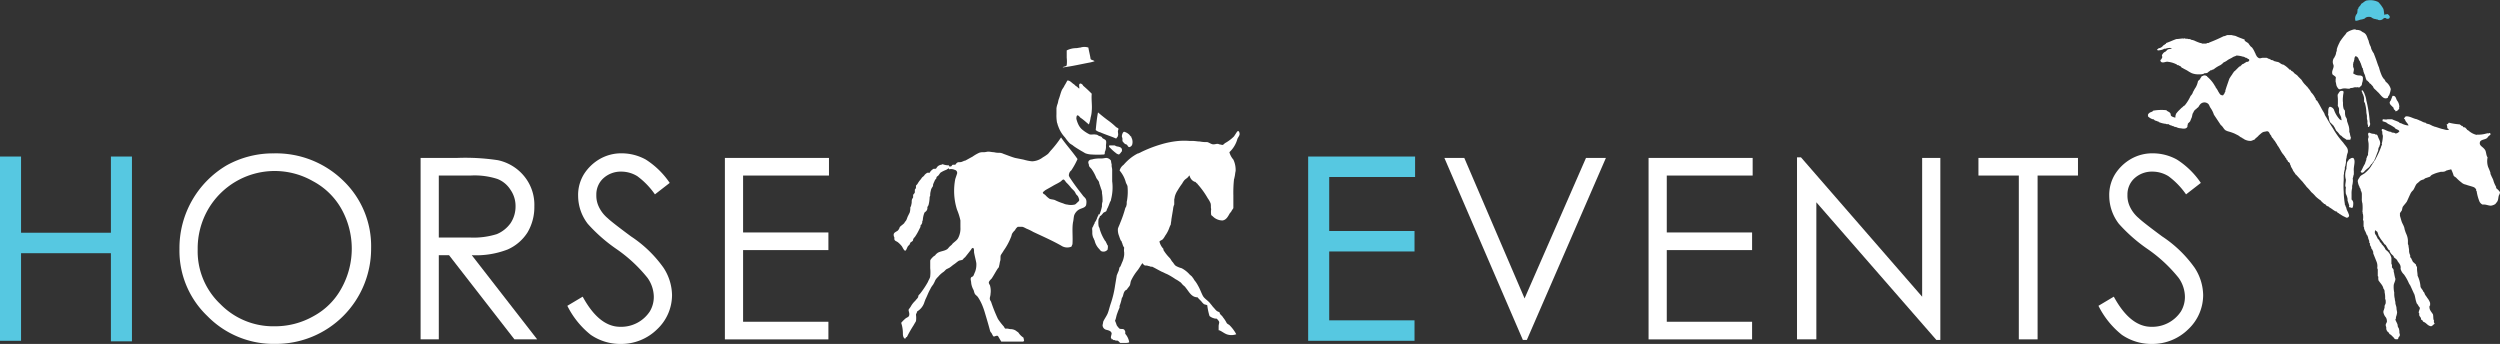 <svg xmlns="http://www.w3.org/2000/svg" width="246" height="33.84" viewBox="0 0 246 33.84"><rect x="0" y="0" width="246" height="33.84" fill="#333333" stroke="none"/><g transform="translate(123 16.92)"><g transform="translate(-123 -16.92)"><g transform="translate(211.357)"><path d="M412.283,5.166c.056,0,.112.056.168.056a.71.71,0,0,1,.336.056c.056,0,.168.112.28.168.392.168.392.5.56.839a2,2,0,0,0,.224.616.8.8,0,0,0,.112.336,1.223,1.223,0,0,0,.168.28c.056.168.112.28.168.448.112.28.168.5.28.784a.2.2,0,0,0,.056.112,4.922,4.922,0,0,0,.28.839,1.223,1.223,0,0,0,.168.28.055.055,0,0,0,.056.056,1.223,1.223,0,0,1,.168.28,1.331,1.331,0,0,1,.5.728,2.523,2.523,0,0,1-.168.616.291.291,0,0,0-.112.224c-.448.28-.728-.336-1.007-.56l-.168-.168c-.112-.112-.224-.168-.28-.336h0c-.056-.112-.168-.168-.224-.28-.056,0-.056-.056-.112-.056-.056-.056-.056-.112-.112-.168h-.056a.12.12,0,0,0-.112-.112c-.056-.056-.056-.112-.112-.224,0-.056-.056-.168-.056-.224s-.056-.112-.056-.168h0c0-.056-.056-.056-.056-.112h0c0-.056-.056-.112-.056-.168,0-.112-.056-.168-.056-.224s0-.112-.056-.112l-.168-.5c-.056-.056-.056-.168-.112-.224h0c-.056-.056-.056-.112-.112-.224a.394.394,0,0,0-.28-.224.428.428,0,0,0-.112.28c0,.112-.056.168-.056.28-.056.056-.056.112-.056.224,0,0-.056.112,0,.112-.056.224.112.28.056.5h0a2.425,2.425,0,0,1-.056.28.055.055,0,0,0,.056.056h0a.945.945,0,0,0,.56.168c.224,0,.336.112.336.224v.168c0,.056-.056.112,0,.112a1.73,1.73,0,0,0-.112.448l-.224.224h-.112c-.056,0-.112-.056-.168,0-.224-.056-.336.056-.5.056a.206.206,0,0,0-.168.056c-.168.056-.448-.056-.672,0-.112,0-.28.112-.392.056-.056,0-.168-.168-.224-.28s-.056-.28-.112-.448v-.224c0-.112.056-.168,0-.224h0c0-.056-.112-.112-.168-.168-.112-.056-.168-.112-.168-.224-.056-.28.224-.56.112-.839a.7.7,0,0,1,.112-.728c.056,0,0-.112.056-.112a1.038,1.038,0,0,0,.112-.392.419.419,0,0,0,.056-.28,3.422,3.422,0,0,1,.28-.672.2.2,0,0,1,.056-.112,6.331,6.331,0,0,1,.56-.728c0-.056.056-.056.056-.112a1.751,1.751,0,0,1,.56-.28A.749.749,0,0,1,412.283,5.166Z" transform="translate(-391.911 -2.275)" fill="#fff"/><path d="M397.014,22.788a.2.2,0,0,0,.056.112c0,.112.112.224.112.336.056.224.168.336.224.56a.22.22,0,0,1-.336.28,2.266,2.266,0,0,1-.5-.28c-.056,0-.056-.056-.112-.056,0-.056-.112-.056-.168-.112h0c0-.056-.056-.112-.168-.112-.224-.112-.392-.28-.616-.392-.056-.112-.224-.112-.28-.168s-.112-.168-.224-.168c-.112-.112-.28-.224-.336-.336a3.95,3.95,0,0,1-.5-.392,3.377,3.377,0,0,0-.448-.448,3.617,3.617,0,0,0-.448-.5c-.112-.168-.28-.336-.392-.5-.224-.224-.448-.5-.672-.728a.055.055,0,0,1-.056-.056c-.056-.112-.168-.224-.224-.336h0c-.056-.168-.168-.28-.224-.448,0-.056,0-.056-.056-.112a.308.308,0,0,0-.168-.28.055.055,0,0,1-.056-.056c0-.056-.056-.112-.112-.168a.173.173,0,0,1-.056-.112c0-.056,0-.056-.056-.056,0-.056-.056-.056-.056-.112a.055.055,0,0,0-.056-.056h0c0-.056-.056-.056-.056-.112-.28-.28-.392-.672-.672-1.007,0-.056,0-.056-.056-.112-.056-.112-.112-.168-.168-.28l-.112-.112a.2.2,0,0,0-.056-.112l-.112-.112c0-.056-.056-.056-.056-.112s-.056-.112-.112-.168c0-.056-.056-.056-.056-.112-.056-.112-.112-.224-.28-.224a2.424,2.424,0,0,1-.28.056h0c-.224.056-.336.224-.5.336h0c-.112.168-.336.28-.448.448-.112,0-.224.112-.392.112a1.276,1.276,0,0,1-.616-.168c-.056-.056-.056-.056-.112-.056h0c-.056-.056-.112-.112-.168-.112-.112-.056-.224-.168-.336-.224l-.336-.168h0a4.7,4.7,0,0,0-.672-.224c-.112-.056-.168-.056-.224-.112-.168-.112-.224-.336-.448-.5L384.142,14h0a2.515,2.515,0,0,0-.336-.672c-.112-.168-.112-.28-.224-.392h0a.554.554,0,0,0-.839.112c-.056.056-.112.224-.224.28-.056,0-.056.056-.112.112a.573.573,0,0,0-.28.336c-.112.112-.112.336-.168.5-.056.112-.112.28-.168.392l-.168.168h0c-.056.056-.056.056-.056.168h0c-.056.056,0,.168-.056.224h0c-.112.168-.336.168-.616.112a1.055,1.055,0,0,1-.448-.112s-.112-.056-.112,0c-.112-.056-.168-.112-.28-.112-.056-.056-.168-.056-.28-.112h0c-.056-.056-.168-.112-.224-.056h0c-.056,0-.112-.056-.224-.056a2.524,2.524,0,0,1-.616-.168c0-.056-.056-.056-.112-.056-.056-.056-.168-.056-.28-.112-.056-.056-.112-.112-.168-.112H378.1a1.219,1.219,0,0,1-.448-.28c0-.056.056-.056,0-.056V14a.437.437,0,0,1,.224-.224c.112-.056.224-.056.28-.168a4.549,4.549,0,0,1,1.231-.056c.056,0,.112,0,.112.056.168.112.392.168.392.392,0,.168.224.224.392.28h.056c.056-.056,0-.112,0-.168.056-.056.056-.056.056-.168a2.434,2.434,0,0,1,.336-.392h0l.224-.224c.112-.056.168-.168.28-.224.056,0,.056-.056.112-.112a4.174,4.174,0,0,0,.5-.839.773.773,0,0,0,.168-.224.206.206,0,0,0,.056-.168l.056-.056a2.433,2.433,0,0,1,.224-.392,2,2,0,0,0,.224-.616l.168-.168h0a.055.055,0,0,0,.056-.056v-.056c.056-.056.112-.112.112-.168.056-.056.168-.056.224-.112h.056a.337.337,0,0,1,.224.056.055.055,0,0,1,.056.056,3.243,3.243,0,0,1,.784.951c.056.056.056.056.056.112a1.963,1.963,0,0,1,.28.448h0c.056.056.056.112.112.168s.056.112.112.112a.336.336,0,0,0,.224.056h0c.056-.056.112-.168.168-.224,0-.056,0-.112.056-.112v-.112c.112-.392.28-.839.392-1.175h0c.056-.112.112-.168.168-.28.112-.112.168-.28.28-.392,0-.056.056-.056.112-.112l.336-.336c.056-.056.112-.112.168-.112a.055.055,0,0,0,.056-.056c.056-.056.112-.056.112-.112h0A.173.173,0,0,1,387,9.02c.112-.056.168-.112.28-.168a.206.206,0,0,1,.168-.056c.056,0,.056,0,.112-.056a.12.12,0,0,0-.056-.224h0c-.056-.056-.056-.056-.112-.056h0c0-.056-.056-.056-.112-.056h0c-.112-.056-.168-.112-.28-.112a2.38,2.38,0,0,0-.616-.112h0a.2.2,0,0,0-.112.056h-.056c-.056.056-.168.056-.224.112h0c-.168.112-.336.168-.5.28h0a1.4,1.4,0,0,1-.392.224,1.485,1.485,0,0,1-.336.28,2.963,2.963,0,0,0-.56.336.425.425,0,0,1-.224.112c-.056,0-.056.056-.112.056s-.112,0-.112.056a.773.773,0,0,0-.224.168.5.5,0,0,1-.28.056.2.2,0,0,0-.112.056,1.091,1.091,0,0,1-.448.056,1.779,1.779,0,0,1-.728-.112,3.211,3.211,0,0,1-.392-.224c-.168-.112-.336-.168-.5-.28a.2.2,0,0,1-.112-.056c-.056-.056-.056-.112-.112-.112-.056-.056-.168-.056-.168-.112h0c-.056,0-.168,0-.168-.056a2.4,2.4,0,0,0-.9-.28c-.168-.056-.5.168-.672,0-.056-.056-.112-.168,0-.224.056-.056.056-.112.112-.168V8.237c-.056-.056,0-.112,0-.168a.055.055,0,0,0,.056-.056.559.559,0,0,1,.28-.224h0l.168-.168c.112-.112.336-.056.448-.168a1.112,1.112,0,0,0-.616.056h-.056a.205.205,0,0,0-.168.056,1.656,1.656,0,0,1-.56.112c0-.056-.056-.056-.056-.112h0c.056,0,.112-.056.168-.112h.056a.648.648,0,0,0,.392-.28h0c.056,0,.112-.056.168-.112a.12.12,0,0,0,.112-.112c.336-.112.672-.28,1.007-.392h0c.224,0,.448-.056.672-.056h0c.056.056.112-.056.168,0,.112.056.224,0,.336.056h.112c.056,0,.112,0,.112.056a2.424,2.424,0,0,0,.28.056c0,.056.056,0,.112.056a5.807,5.807,0,0,0,.56.224.206.206,0,0,1,.168.056h.336a.206.206,0,0,0,.168-.056h.056a.206.206,0,0,0,.168-.056h0a15.213,15.213,0,0,0,1.4-.616h0c.168,0,.28-.112.392-.112h.392c.168.056.336.056.448.112.224.112.56.224.84.336V6.67h0v.056a3.429,3.429,0,0,0,.336.224c.056.056.112.168.168.224.056.112.168.168.224.224a2.268,2.268,0,0,1,.28.5c.056.056.056.168.112.224h0a.559.559,0,0,0,.224.28c.168.112.28,0,.448,0h.336c.112,0,.168.112.336.112,0,.056.056.056.112.056,0,.056.056.056.112.056h0c.056,0,.112.056.168.056h0c0,.056.056.056.112.056.112.056.28.056.392.112s.28.224.448.224a2.692,2.692,0,0,1,.616.5h.112a.2.2,0,0,0,.056.112.606.606,0,0,1,.28.224c.112.112.28.168.392.336l.336.336a2.191,2.191,0,0,0,.448.56c0,.056.056.056.112.112.056.112.112.112.112.168l.056.056c.056.056.112.168.168.224,0,.056,0,.056.056.112a2.009,2.009,0,0,1,.392.56l.056.056c-.056.168.168.168.168.28h0c.224.336.392.728.616,1.063,0,.056.056.056.056.112h0c0,.056.056.112.056.168.056.056.056.112.112.168.224.392.448.784.672,1.119a8.039,8.039,0,0,0,1.007,1.4c.112.168.224.28.336.448a.651.651,0,0,1,.112.56,1.634,1.634,0,0,0-.112.5.952.952,0,0,0-.056.392c0,.112-.056.28-.056.392a.419.419,0,0,0-.056.28h0c0,.112-.056.168-.056.28-.056.112,0,.224-.056.336v.5a8.236,8.236,0,0,0,0,1.175,8.34,8.34,0,0,0,.112,1.175Z" transform="translate(-377.65 -2.715)" fill="#fff"/><path d="M428.533,27.96a.945.945,0,0,1-.112.28c-.056.168-.056.392-.112.5-.056.168-.168.224-.224.336a1.068,1.068,0,0,1-.448.168c-.224,0-.448-.112-.672-.112H426.8a.674.674,0,0,1-.28-.28,4.342,4.342,0,0,1-.28-1.007c0-.056-.056-.056-.056-.112v-.112l-.168-.168c-.224-.112-.56-.168-.84-.28a.843.843,0,0,1-.448-.224,3.621,3.621,0,0,1-.5-.448c-.056-.056-.168-.112-.224-.168s-.056-.168-.112-.28a2.729,2.729,0,0,0-.168-.392c-.112.056-.28.056-.392.112-.112,0-.168.112-.28.112-.168.056-.336,0-.448.056a3.154,3.154,0,0,0-.672.224.559.559,0,0,0-.28.224l-.5.168c-.056.056-.112.112-.168.112s-.112.056-.168.056c-.168.056-.28.224-.448.336-.168.168-.224.448-.392.672a1,1,0,0,0-.28.392c-.112.224-.224.5-.336.728-.112.168-.28.336-.392.5-.056.112-.056.28-.112.392-.056.056-.112.168-.168.224v.28c.056.168.112.392.168.56s.168.336.224.5c.056.112.056.28.112.392.056.224.168.392.224.616a1.549,1.549,0,0,1,.056.5V33c0,.056.056.112.056.168,0,.112.056.336.056.448v.112a1.038,1.038,0,0,0,.112.392v.168c0,.056.112.112.112.168l.168.336c.112.056.168.168.28.224,0,.112.056.168.112.28v.168c0,.224.056.448.056.672a2.988,2.988,0,0,1,.28,1.007c0,.224.224.336.28.56.112.056.112.168.168.28s.168.224.224.336a1.467,1.467,0,0,1,.28.5v.224a.055.055,0,0,1-.056.056c-.056.392.168.56.336.839.056.224,0,.5.112.616a.246.246,0,0,0,.056.28c-.056.112-.168.112-.224.224a.2.2,0,0,0-.112.056c-.392-.056-.448-.336-.784-.448-.056-.056-.056-.112-.112-.168-.112,0-.112-.112-.112-.168-.056-.168-.224-.224-.168-.448,0-.056-.056-.056-.056-.112,0-.168.112-.336.112-.448,0-.056-.056-.112-.112-.168,0-.056-.056-.056-.056-.112-.056-.112-.168-.168-.168-.28-.112-.28-.112-.56-.224-.84a.055.055,0,0,0-.056-.056V37.81c-.112-.224-.224-.5-.336-.728-.056-.056-.056-.112-.112-.168a4.631,4.631,0,0,0-.5-.9,1.161,1.161,0,0,1-.336-.56c.056-.336-.112-.5-.28-.728a.559.559,0,0,0-.224-.28c-.056-.056-.168-.112-.168-.168s0-.056-.056-.112L417.843,34a1.223,1.223,0,0,1-.168-.28c0-.056,0-.112-.056-.112-.056-.056-.112-.056-.112-.112-.056-.112-.168-.28-.224-.392-.056,0-.056-.056-.112-.056-.168-.28-.392-.5-.5-.728a.424.424,0,0,1-.112-.224c-.056-.112-.056-.28-.168-.336-.056,0-.056-.056-.112-.112a.4.4,0,0,0,.056.5l.168.336c0,.056.056.056.112.112s.056.168.168.28c.056.056.112.112.112.168a1.484,1.484,0,0,1,.28.336.173.173,0,0,1,.056.112c.056.112.168.168.28.28a1.334,1.334,0,0,1,.336.616v.56a.2.2,0,0,0,.056.112v.224c0,.056.056.112.112.168a.42.42,0,0,1,.056.28c.056.168.056.28.112.5,0,.056.056.168.056.224,0,.224-.168.448-.168.672a2.723,2.723,0,0,0,.056.672,2.1,2.1,0,0,0,.056.616c0,.168.056.224.056.392s.112.336.112.56c0,.112.056.28.056.392a1.73,1.73,0,0,1-.112.448v.112a.2.2,0,0,1-.056.112c0,.112.168.336.224.56a.336.336,0,0,0,.056.224c0,.056.056.056.056.112a1.092,1.092,0,0,1,.056.392c0,.112.112.224,0,.392a.291.291,0,0,0-.112.224c-.056.056-.056.056-.112.056-.112,0-.28,0-.28-.112l-.336-.336c-.056,0-.056-.056-.112-.056-.056-.056-.056-.112-.112-.168s-.112-.056-.112-.112a.411.411,0,0,1-.112-.336c0-.112-.056-.168-.056-.28,0-.168.168-.28.112-.448a.6.6,0,0,0-.168-.392,1.185,1.185,0,0,1-.168-.392.419.419,0,0,1,.056-.28c0-.056.056-.168.056-.224v-.112c0-.112.112-.224.112-.336v-.112a.5.5,0,0,0-.056-.28,2.509,2.509,0,0,0-.056-.672.411.411,0,0,0-.112-.336c-.056-.336-.336-.56-.5-.839v-.168h0c-.056,0,0-.056,0-.112s0-.056-.056-.112v-.56a.336.336,0,0,0-.056-.224,1.164,1.164,0,0,0-.056-.616l-.336-.839V33.78h0c-.056-.056-.056-.224-.168-.28a.836.836,0,0,0-.168-.392c.056-.112,0-.168-.056-.224v-.112c0-.112-.112-.28-.112-.392,0-.056-.056-.112-.056-.168a.055.055,0,0,0-.056-.056c-.056-.112-.112-.28-.168-.392-.056-.056-.056-.168-.112-.224V31.43c0-.056-.056-.112-.056-.168V30.87a.336.336,0,0,0-.056-.224,1.876,1.876,0,0,0,0-.56c-.056-.056,0-.168-.056-.224a4.2,4.2,0,0,0,0-.839,1.389,1.389,0,0,1-.056-.5v-.448a.8.8,0,0,0-.112-.336V27.68a.424.424,0,0,0-.112-.224V27.4a1.337,1.337,0,0,1-.168-.5c-.056-.168.112-.336.168-.448.112-.224.392-.28.56-.448h0a2.933,2.933,0,0,0,.56-.616c.056-.112.112-.168.168-.28a1.223,1.223,0,0,0,.168-.28h0c.056-.056.112-.112.112-.168a8.236,8.236,0,0,0,.56-1.231c0-.056,0-.112.056-.112h0c.056-.056,0-.112,0-.168a3.781,3.781,0,0,0,.112-.784.829.829,0,0,1-.056-.392c0-.056-.056-.056-.056-.112v-.112l.056-.056c.28.056.448.224.784.28.056,0,.112,0,.112.056.112.056.28,0,.392.112a.471.471,0,0,0,.392-.224c-.056-.112-.224-.168-.336-.224-.056,0-.056-.056-.112-.112a4.922,4.922,0,0,0-.56-.336c-.168-.056-.28-.224-.392-.224-.112-.056-.224-.056-.28-.112.056-.056,0-.112.056-.168.112,0,.336.056.448,0h.448c.224.112.448.168.672.28a.291.291,0,0,0,.224.112,1.824,1.824,0,0,0,.728.224c-.056-.224-.28-.336-.336-.56,0-.056-.056-.056-.112-.112a.773.773,0,0,1,.168-.224c.392-.056.728.224,1.119.28.056.056.168.056.224.112.224.056.392.224.616.224.056.112.224.112.392.168l.336.168c.056,0,.112.056.168.056.224.056.5.168.728.224.28.056.5.168.672.056a.055.055,0,0,0-.056-.056h0c-.112-.056-.112-.112-.112-.224s-.056-.168-.056-.224c.112,0,.168-.112.224-.168a6.041,6.041,0,0,0,1.063.168c.056.056.056.056.112.056,0,.112.112.056.168.112s.056.112.112.112c.056.056.056,0,.112,0l.168.168c.056.056.056.112.112.112.056.056.112.056.168.112a.055.055,0,0,0,.056.056,1.75,1.75,0,0,0,.56.28s.112.056.112,0a2.772,2.772,0,0,0,.951-.112c.112,0,.112-.056.224,0,.056-.112.224,0,.168.112-.112.112-.224.168-.28.28-.168.224-.56.168-.728.392-.168.392.224.5.392.728.056,0,0,.056.056.056.168.224.112.56.28.784a1.8,1.8,0,0,0,.056.951,5.815,5.815,0,0,1,.224.56.336.336,0,0,0,.056.224c.056.168.168.336.224.5a2.34,2.34,0,0,0,.224.56c0,.056.056.056.056.112v.112C428.477,27.792,428.533,27.9,428.533,27.96Z" transform="translate(-393.89 -9.006)" fill="#fff"/><path d="M421.1,17.924c0,.056-.056.112,0,.168-.112.168-.224.28-.392.28v-.056c0-.056-.056-.056-.112-.112a.205.205,0,0,1-.056-.168l-.224-.224a.476.476,0,0,1-.168-.28.424.424,0,0,1,.112-.224c.056-.168.112-.28.168-.448.336-.056.336.28.448.448A1.019,1.019,0,0,1,421.1,17.924Z" transform="translate(-396.364 -7.422)" fill="#fff"/><path d="M416.785,23.8c.112.28.28.448.112.839,0,.056,0,.056-.056.112h0c0,.056-.056.112-.056.224v.056h0a.564.564,0,0,1-.056.168c-.112.28-.224.616-.336.839,0,.056-.056.112-.112.168s-.056.112-.112.168-.112.056-.112.112c-.056.056-.112.168-.168.224-.112.112-.28.224-.448.392-.056.112-.28.28-.392.056.168-.224.224-.448.336-.616,0-.056.056-.056.056-.112.056-.056.056-.168.112-.28,0-.056.056-.112.056-.168a.336.336,0,0,1,.056-.224.424.424,0,0,1,.112-.224v-.168a4.814,4.814,0,0,0,.056-.9c0-.168-.056-.336-.056-.5,0-.056.056-.168.056-.224,0-.112-.112-.28,0-.392.056-.056.112,0,.28.056s.336,0,.392.112C416.673,23.46,416.729,23.628,416.785,23.8Z" transform="translate(-394.119 -10.271)" fill="#fff"/><path d="M413.127,32.187c0,.112,0,.448-.112.5-.056,0-.168-.056-.224-.056s-.112-.056-.056-.168l-.168-.5V31.8a1.779,1.779,0,0,0-.168-.5,2.257,2.257,0,0,1,0-.616c0-.056-.056-.112-.056-.168,0-.224.056-.392.056-.616a1.62,1.62,0,0,1,0-.9c0-.056.056-.112.056-.168h0v-.168h0c.056-.224,0-.448.168-.616h0c.056-.056.056-.168.168-.168,0-.056.056,0,.056-.056a.419.419,0,0,1,.28-.056c.28.28,0,.839.056,1.287h0v.336c-.056.112-.056.28-.112.392a1.194,1.194,0,0,1,0,.448c0,.112-.056.224-.056.336v.168a2.1,2.1,0,0,0-.056.56v.56A.484.484,0,0,1,413.127,32.187Z" transform="translate(-392.923 -12.226)" fill="#fff"/><path d="M416.027,19.336c-.056.168-.224.224-.168,0a.719.719,0,0,1-.056-.392c0-.112-.056-.224-.056-.336V18.44c0-.168-.056-.28-.056-.448a3.274,3.274,0,0,0-.112-.728c0-.112-.056-.168-.112-.28V16.65a1.337,1.337,0,0,0-.168-.5V16.09c-.056-.056-.112-.224,0-.224a.9.9,0,0,1,.224.392,1.984,1.984,0,0,1,.168.616c.056.224.112.448.168.784A11.008,11.008,0,0,1,416.027,19C416.083,19.224,416.083,19.168,416.027,19.336Z" transform="translate(-394.2 -6.986)" fill="#fff"/><path d="M417.258,1.38c.112.056.28.224.224.336,0,.112-.168.168-.336.112,0-.056-.112-.056-.112-.056h-.056a.173.173,0,0,0-.112.056.492.492,0,0,1-.56.112c0-.056-.112,0-.168-.056a.834.834,0,0,1-.448-.168c-.056-.056-.224-.056-.28-.056a.508.508,0,0,0-.392.168,1.729,1.729,0,0,1-.448.112,1.317,1.317,0,0,1-.448.112.715.715,0,0,1,.112-.672c.112-.112.056-.392.112-.5h0c.056,0,.056-.056.056-.112.112-.168.224-.224.28-.392.224-.112.392-.336.616-.336A1.788,1.788,0,0,1,416.362.2a3.015,3.015,0,0,1,.5.672c.056.168.056.392.112.616C417.034,1.38,417.146,1.436,417.258,1.38Z" transform="translate(-393.696 0)" fill="#56c8e1"/><path d="M411.576,20.611a.206.206,0,0,0-.056.168h-.392c-.112-.112-.28-.168-.392-.28l-.112-.112c-.168-.056-.224-.224-.336-.336l-.168-.168-.168-.336c-.056-.056-.056-.112-.112-.168l-.336-.336a1.633,1.633,0,0,1-.112-.5c0-.112-.112-.224-.056-.336v-.112c0-.224,0-.5.168-.56a.523.523,0,0,1,.392.28,2.677,2.677,0,0,0,.56.951c.056.056.112.056.168.112.056-.112,0-.112,0-.168,0-.224-.168-.392-.224-.616v-.336c0-.168-.168-.28-.112-.448v-.5c0-.168-.056-.448,0-.5.112-.168.168-.336.336-.336h.112c.056,0,.056.056.112.056h0c0,.168-.056.336-.056.5a2.269,2.269,0,0,0,0,.616,1.725,1.725,0,0,0,.056.56c0,.056.056.112.112.168.056.168,0,.336.056.5,0,.112.056.168.112.28a.5.5,0,0,1,.056.28l.168.5a1.726,1.726,0,0,1,.056.56c0,.056.056.112.056.168A2.537,2.537,0,0,0,411.576,20.611Z" transform="translate(-391.596 -7.03)" fill="#fff"/></g><g transform="translate(87.94 4.617)"><path d="M193.27,40.24h0a.055.055,0,0,0,.056.056l.168.336c0,.056,0,.056.056.056v.056h0c.056.112,0,.28,0,.392a.509.509,0,0,1-.616.168c-.056,0-.168-.168-.224-.224a1.721,1.721,0,0,1-.448-.839c-.056-.056-.056-.168-.112-.224a1.317,1.317,0,0,1-.112-.448v-.224c0-.168-.056-.28.056-.448.056-.056.056-.168.112-.224,0-.056.056-.056.056-.112v-.056a1.751,1.751,0,0,0,.28-.56c.056-.112.112-.168.112-.28l.168.056c0,.056-.056.168-.056.224-.056.112-.112.168-.112.224a2.268,2.268,0,0,0,0,.616c0,.112.112.224.112.336A4.289,4.289,0,0,0,193.27,40.24Z" transform="translate(-172.496 -21.203)" fill="#fff"/><path d="M192.581,33.475h0l-.168-.056a4.2,4.2,0,0,0,.28-.9,1.091,1.091,0,0,1,.056-.448,3.963,3.963,0,0,0-.056-.839.71.71,0,0,0-.056-.336c0-.056-.056-.112-.056-.168l-.168-.5a.206.206,0,0,0-.056-.168c-.056-.112-.168-.224-.224-.336a4,4,0,0,0-.448-.839c-.112-.168-.28-.224-.28-.448,0-.056-.056-.112-.056-.224,0-.168.112-.224.224-.28a1.138,1.138,0,0,0,.28-.056,3.442,3.442,0,0,1,.784-.056c.168,0,.392-.056.5-.056a.63.63,0,0,1,.448.28c0,.168.056.28.056.392.056,0,0,.056,0,.056,0,.168.056.28.056.448v1.119a4.694,4.694,0,0,1-.112,1.791c0,.112-.056.168-.112.28a5.807,5.807,0,0,1-.224.56.945.945,0,0,0-.112.28c-.056.112-.224.112-.336.224C192.749,33.307,192.637,33.363,192.581,33.475Z" transform="translate(-172.199 -16.844)" fill="#fff"/><path d="M162.57,28.978l.056.28h-.056c-.112.056-.168.112-.28.168a2.615,2.615,0,0,0-.56.28c-.056.056-.112.168-.168.224-.056.112-.168.112-.224.224a.206.206,0,0,1-.056.168c-.056.056-.112.112-.112.168a2.728,2.728,0,0,0-.168.392.336.336,0,0,1-.056.224.836.836,0,0,0-.168.392,1.391,1.391,0,0,0-.056.448c0,.056-.056.112-.056.168a3.3,3.3,0,0,1-.112.784c-.056.112-.112.168-.112.224a.419.419,0,0,1-.056.28c-.056.112-.168.168-.224.224a2.326,2.326,0,0,0-.168.728c0,.056-.056.112-.056.168a.337.337,0,0,1-.056.224c0,.056-.112.112-.112.168a.336.336,0,0,1-.056.224l-.168.336a4.922,4.922,0,0,1-.336.56.772.772,0,0,0-.168.224.206.206,0,0,1-.056.168c-.056.056-.168.112-.224.168,0,.056-.056.112-.056.168l-.168.168c-.112.168-.168.448-.28.448s-.224-.28-.336-.448a2.585,2.585,0,0,0-.392-.392c-.168-.112-.28-.112-.336-.28v-.168c0-.056-.056-.112-.056-.168-.056-.28.112-.336.28-.448a.437.437,0,0,0,.224-.224c.056-.056.056-.168.112-.224.112-.112.28-.224.392-.336.056-.056.056-.112.112-.168.168-.168.168-.336.28-.56l.168-.336a1.549,1.549,0,0,0,.056-.5.8.8,0,0,0,.112-.336c.056-.168,0-.28.056-.448,0-.056.112-.168.112-.224v-.224c.056-.112.168-.168.168-.28v-.224c0-.056.112-.112.112-.224v-.168c0-.056.112-.112.168-.224a2.37,2.37,0,0,1,.28-.392c.056-.056.112-.168.168-.224s.168-.112.224-.224a.983.983,0,0,1,.28-.224h.224c.056-.056.056-.112.112-.168a1.221,1.221,0,0,1,.28-.224h.168c.112,0,.112-.112.224-.224a.638.638,0,0,1,.336-.168c.056,0,.112-.056.168-.056A1.566,1.566,0,0,0,162.57,28.978Z" transform="translate(-157.13 -17.328)" fill="#fff"/><path d="M207.226,23.058c.056,0,.112.168.112.28,0,.168-.168.336-.224.5h0a2.769,2.769,0,0,1-.784,1.287,1.843,1.843,0,0,0,.392.728,2.382,2.382,0,0,1,.224.951v.168c-.056.224-.056.448-.112.616,0,.112-.056.168-.056.28a12.2,12.2,0,0,0-.056,1.511v1.231c0,.056-.112.168-.168.28a.773.773,0,0,1-.168.224c-.168.28-.336.672-.728.728a1.35,1.35,0,0,1-.951-.392c-.056-.056-.168-.112-.168-.168a1.876,1.876,0,0,1,0-.56h0c-.056-.168,0-.336-.056-.56a2.27,2.27,0,0,0-.28-.5,8.043,8.043,0,0,0-1.007-1.4.055.055,0,0,0-.056-.056l-.168-.168h-.056a.825.825,0,0,1-.5-.616c-.056,0-.112.112-.168.168-.112.112-.224.168-.336.28a1.742,1.742,0,0,0-.224.336,6.98,6.98,0,0,0-.448.672,2.068,2.068,0,0,0-.28.616,2.423,2.423,0,0,1-.056.28v.5a1.317,1.317,0,0,0-.112.448l-.168,1.007c0,.168-.056.336-.056.5a2.729,2.729,0,0,0-.168.392,3.015,3.015,0,0,1-.392.728,1.743,1.743,0,0,1-.224.336c-.112.112-.224.112-.336.224a1.527,1.527,0,0,0,.392.728v.112h0a4.228,4.228,0,0,0,.616.784c.112.112.168.28.28.392s.168.28.336.392a2.339,2.339,0,0,0,.56.224,2.721,2.721,0,0,1,.784.616c.112.112.224.168.28.28.112.112.168.28.28.392a3.124,3.124,0,0,1,.28.448c.168.28.28.616.448.951s.56.5.784.839c.112.112.168.224.28.336.168.168.28.392.56.448.056.056.056.168.112.224l.168.168c.056.056.112.168.168.224a3.123,3.123,0,0,1,.28.448c.056.112.224.168.28.224a3.747,3.747,0,0,1,.672.9,1.39,1.39,0,0,1-.951,0h0c-.28-.112-.448-.28-.728-.392h-.056v-.392c0-.168.056-.28.056-.392s-.168-.28-.224-.336-.168,0-.28-.056a1.125,1.125,0,0,1-.448-.224,5.943,5.943,0,0,1-.224-1.063c-.112-.056-.224-.056-.336-.112l-.168-.168c-.112-.168-.336-.336-.448-.5-.616,0-.84-.56-1.175-.951-.056-.112-.168-.168-.28-.28s-.168-.224-.28-.28a3.125,3.125,0,0,0-.448-.28,6.663,6.663,0,0,0-.839-.5c-.168-.056-.336-.168-.5-.224-.336-.168-.616-.336-.951-.5a.419.419,0,0,1-.28-.056c-.112,0-.168-.056-.28-.056H198.1c-.224,0-.224-.168-.336-.224-.168.224-.28.448-.448.672a4.936,4.936,0,0,0-.672,1.063c-.056.168-.056.336-.112.448s-.224.28-.28.392c-.056.056-.112.056-.168.112-.224.224-.168.56-.336.728a4.123,4.123,0,0,1-.224.784v.168a5.8,5.8,0,0,0-.224.56c-.112.28-.112.5-.224.728a3.856,3.856,0,0,1,.168.448,1.774,1.774,0,0,0,.28.336c.168.056.28,0,.392.056s.112.112.168.224v.224a1.66,1.66,0,0,1,.392.839.953.953,0,0,1-.392.056h-.5l-.168-.168a.173.173,0,0,0-.112-.056h-.168c-.056-.056-.112-.056-.224-.056-.056-.056-.056-.112-.168-.056,0-.056,0-.112-.056-.112h0c-.056-.168.056-.336.056-.5-.056-.224-.28-.28-.5-.336a.48.48,0,0,1-.392-.448c0-.056.056-.224.056-.336.112-.28.336-.56.448-.839s.168-.56.28-.9a9.891,9.891,0,0,0,.448-1.847l.168-1.007c.056-.112.112-.28.168-.392s.056-.28.112-.392c.056-.056.112-.112.112-.168.056-.112.112-.28.168-.392a2.362,2.362,0,0,0,.168-.672v-.224a1.2,1.2,0,0,1,0-.448c0-.056-.112-.168-.112-.224-.056-.112-.056-.224-.112-.28a.291.291,0,0,0-.112-.224,3.856,3.856,0,0,1-.168-.448,1.536,1.536,0,0,1-.112-.728c.056-.168.168-.392.224-.56a11.111,11.111,0,0,0,.5-1.455c.056-.112.112-.168.112-.28.056-.112,0-.28.056-.448a5.294,5.294,0,0,0,.056-1.343c0-.168-.112-.28-.168-.448a2.962,2.962,0,0,0-.616-1.175,1.026,1.026,0,0,1,.392-.56h0a5.278,5.278,0,0,1,.56-.56h0a4.386,4.386,0,0,1,.839-.56h.056c.056-.056.168-.056.224-.112a12.525,12.525,0,0,1,2.015-.784,8.658,8.658,0,0,1,1.735-.336,6.735,6.735,0,0,1,1.063,0h.28c.28,0,.5.056.728.056a3.191,3.191,0,0,0,.728.056c.224.056.392.224.616.224s.392-.112.56,0c.112,0,.224.056.336.056.056,0,.168-.112.224-.168a3.746,3.746,0,0,0,.9-.672C207.058,23.17,207.114,23,207.226,23.058Z" transform="translate(-173.299 -14.766)" fill="#fff"/><path d="M198.257,23.894a.949.949,0,0,1,0,.56.394.394,0,0,1-.28.224c-.112,0-.168-.168-.224-.224s-.168-.056-.224-.112-.224-.224-.224-.28v-.224c0-.056-.056-.168-.056-.224,0-.168.112-.448.224-.448a1.144,1.144,0,0,1,.5.28c.056.056.112.168.224.224C198.145,23.726,198.257,23.838,198.257,23.894Z" transform="translate(-174.797 -14.818)" fill="#fff"/><path d="M195.86,25.678c.224.056.448.112.392.448,0,.056-.112.112-.112.168l-.168.168a.638.638,0,0,1-.336-.168,4.072,4.072,0,0,1-.5-.448c-.056-.056-.224-.168-.112-.28h.5C195.58,25.566,195.692,25.678,195.86,25.678Z" transform="translate(-173.798 -15.875)" fill="#fff"/><path d="M194.889,21.389c0,.056-.056.168-.056.224,0,.168.056.336,0,.448,0,.112-.112.168-.168.28-.5-.224-1.063-.392-1.567-.616a1.125,1.125,0,0,1-.448-.224c.056-.56.112-1.175.224-1.735.336.28.672.56,1.063.839a7.089,7.089,0,0,1,.728.616C194.777,21.277,194.889,21.333,194.889,21.389Z" transform="translate(-172.771 -13.321)" fill="#fff"/><path d="M190.619,20.093c.056.112,0,.336,0,.5a1.091,1.091,0,0,1-.056.448c0,.056-.056.112-.056.168,0,.112,0,.168-.056.224a9.879,9.879,0,0,1-1.287,0,1.988,1.988,0,0,1-.56-.112c-.112-.056-.28-.168-.392-.224-.28-.168-.56-.336-.784-.5-.112-.112-.28-.168-.392-.28a4.894,4.894,0,0,1-.448-.56,3.141,3.141,0,0,1-.672-1.119c-.056-.112-.056-.224-.112-.336a3.964,3.964,0,0,1-.056-.839V16.9a1.73,1.73,0,0,1,.112-.448c.056-.168.056-.28.112-.448.112-.28.168-.56.28-.839.056-.168.224-.336.28-.5a5.037,5.037,0,0,0,.28-.5c.224-.056.448.224.616.336.112.056.168.168.28.224s.168.168.28.224c.056-.112-.112-.448.112-.5a.372.372,0,0,1,.28.224,10.75,10.75,0,0,1,.84.784c-.056.56.056,1.119,0,1.679a2.809,2.809,0,0,1-.112.672,2.952,2.952,0,0,1-.168.672c-.28-.224-.5-.448-.84-.672-.056-.056-.168-.224-.28-.224s-.112.28-.112.336a2.6,2.6,0,0,0,.168.5,1.587,1.587,0,0,0,.336.5,3.366,3.366,0,0,0,.728.5c.168.112.448,0,.672.056a.427.427,0,0,1,.28.112c.112.056.224.056.28.112.056,0,.056.112.168.168C190.563,19.981,190.619,20.037,190.619,20.093Z" transform="translate(-169.733 -10.85)" fill="#fff"/><path d="M189.592,9.434c.056.112.28.112.392.224a3.567,3.567,0,0,1-.392.112c-.9.168-1.847.392-2.742.5.056-.112.336-.056.392-.224a3.153,3.153,0,0,0,0-.728V8.595a2.109,2.109,0,0,1,.9-.224c.168,0,.336-.056.448-.056a1.247,1.247,0,0,1,.784,0C189.424,8.651,189.536,9.043,189.592,9.434Z" transform="translate(-170.217 -8.251)" fill="#fff"/><path d="M176.415,29.986c-.112-.112-.168-.224-.224-.28-.392-.5-.728-.951-1.063-1.455-.112-.168-.224-.336-.168-.448h0a.566.566,0,0,1,.224-.392,7.17,7.17,0,0,0,.616-1.119c-.5-.728-1.119-1.4-1.623-2.127a10.3,10.3,0,0,1-.951,1.231c-.112.112-.224.28-.336.392a3.927,3.927,0,0,1-.5.336,1.849,1.849,0,0,1-1.063.392,4.461,4.461,0,0,1-.839-.168l-.84-.168c-.392-.112-.784-.28-1.119-.392a1.038,1.038,0,0,0-.392-.112,1.9,1.9,0,0,1-.56-.056c-.168,0-.392-.056-.56-.056-.112,0-.28.056-.448.056a1.091,1.091,0,0,0-.448.056,4.174,4.174,0,0,0-.672.392c-.224.112-.5.28-.728.392a.206.206,0,0,0-.168.056c-.056,0-.112.056-.168.056-.168.056-.28,0-.392.056s-.168.168-.224.224h-.224c-.112,0-.112.168-.224.168H163.1l.056.28a.869.869,0,0,1,.56.056.3.3,0,0,1,.224.392l-.168.5a6.13,6.13,0,0,0,.168,3.022,5.915,5.915,0,0,1,.336,1.063v.672a2,2,0,0,1-.224,1.063c-.112.224-.392.392-.56.56-.056.112-.168.168-.28.28s-.168.224-.28.28c-.28.168-.616.168-.9.336-.056.056-.168.112-.224.224-.056.056-.168.112-.224.168-.112.112-.28.28-.28.392v.728a3.668,3.668,0,0,1,0,.784c0,.168-.168.392-.224.56a8.583,8.583,0,0,1-.784,1.175c-.056.056-.168.168-.168.224a.206.206,0,0,1-.056.168c-.056.112-.168.168-.224.28a2.192,2.192,0,0,0-.448.56c-.056.112-.168.224-.224.336,0,.168.112.336.056.56-.056.168-.168.168-.336.28a3.377,3.377,0,0,0-.448.448,3.258,3.258,0,0,1,.168,1.063c0,.224.056.448.224.5.056-.056.056-.168.168-.168a12.579,12.579,0,0,1,.672-1.175c.056-.112.168-.28.224-.392a2.257,2.257,0,0,0,0-.616c0-.112.112-.224.112-.336a1.582,1.582,0,0,0,.728-.951h0c.056-.112.056-.168.112-.28.168-.336.28-.672.448-.951a1.963,1.963,0,0,1,.28-.448,3.3,3.3,0,0,0,.224-.448,1.484,1.484,0,0,1,.28-.336,2.406,2.406,0,0,1,.56-.5l.224-.224.336-.168c.168-.112.28-.224.448-.336s.28-.224.448-.336c.112-.056.28-.056.392-.112.056-.056.112-.168.224-.224.224-.28.448-.56.616-.784h0c0-.056.168-.224.224-.112.056.056.056.224.056.392.056.336.168.728.224,1.063a2.04,2.04,0,0,1-.112.839c-.056.112-.112.28-.168.392s-.168.112-.224.168c-.112.168,0,.336,0,.56a1.888,1.888,0,0,0,.224.672c.056.112.056.224.112.336.056.168.224.224.336.392a4.626,4.626,0,0,1,.392.728,6.788,6.788,0,0,1,.28.784c.168.56.336,1.119.5,1.735a.424.424,0,0,0,.112.224c.112.112.168.392.28.392s.224-.112.392-.056c.112.168.224.392.336.56h2.015a.336.336,0,0,0,.224-.056c0-.112-.056-.28-.056-.336a1.622,1.622,0,0,1-.5-.5c-.056-.056-.168-.112-.224-.168a.945.945,0,0,0-.56-.168,2.424,2.424,0,0,1-.28-.056h-.224c-.056,0-.112-.168-.168-.224a6.333,6.333,0,0,1-.56-.728,14.994,14.994,0,0,1-.672-1.679c-.056-.112-.112-.168-.112-.224-.056-.168.056-.336.056-.56a1.986,1.986,0,0,0-.056-.839c-.056-.112-.112-.168-.112-.28s.168-.28.28-.392c.224-.336.392-.672.616-1.007a.291.291,0,0,0,.112-.224c.056-.168.056-.336.112-.5s0-.392.056-.56c.056-.112.224-.336.28-.448a6.242,6.242,0,0,0,.728-1.343c.056-.112.056-.224.112-.336a1.484,1.484,0,0,1,.28-.336.823.823,0,0,1,.28-.336h.392c.168,0,.392.168.56.224a5.2,5.2,0,0,1,.56.28c.951.448,1.847.839,2.742,1.343a1.071,1.071,0,0,0,1.007.112c.056-.056.056-.168.112-.224.056-.784-.056-1.511.056-2.183.056-.224.056-.448.112-.672a1.117,1.117,0,0,1,.448-.56c.28-.168.616-.168.728-.448C176.751,30.266,176.583,30.154,176.415,29.986Zm-.672.616c-.056.056-.168.168-.224.168a1.592,1.592,0,0,1-.728,0,1.038,1.038,0,0,1-.392-.112,5.253,5.253,0,0,1-.84-.336c-.168-.056-.336-.056-.5-.112a2.092,2.092,0,0,1-.392-.336l-.056-.056h0c-.056-.056-.224-.112-.224-.224,0-.056.168-.168.224-.224.28-.168.5-.28.784-.448s.56-.28.784-.448c.056-.056.168-.168.224-.168.112,0,.224.224.28.28a4.544,4.544,0,0,1,.5.56l.28.28a1.223,1.223,0,0,1,.168.28c.056.112.168.168.224.28a1.161,1.161,0,0,1,.112.336C175.967,30.434,175.8,30.546,175.744,30.6Z" transform="translate(-157.711 -15.259)" fill="#fff"/></g><g transform="translate(0 15.092)"><g transform="translate(0 0.308)"><path d="M.25,27.766H2.041v7.5h9.123v-7.5h1.791V45.675H11.163V37H2.041v8.619H.25Z" transform="translate(-0.11 -27.626)" fill="#56c8e1"/><path d="M12.984,45.705H10.913V37.03H2.071v8.619H0V27.516H2.071v7.5h8.843v-7.5h2.071Zm-1.791-.28H12.7V27.8H11.193v7.5h-9.4V27.8H.28V45.369H1.791V36.75h9.4Z" transform="translate(0 -27.516)" fill="#56c8e1"/></g><g transform="translate(17.657)"><path d="M40.84,26.966a9.46,9.46,0,0,1,6.828,2.686,8.909,8.909,0,0,1,2.742,6.66,9.363,9.363,0,0,1-9.4,9.4,9.12,9.12,0,0,1-6.716-2.742,8.872,8.872,0,0,1-2.742-6.6A9.441,9.441,0,0,1,36.2,28.141,9.394,9.394,0,0,1,40.84,26.966ZM40.9,28.7a7.582,7.582,0,0,0-6.548,3.806,7.706,7.706,0,0,0-1.007,3.918A7.141,7.141,0,0,0,35.58,41.8,7.266,7.266,0,0,0,40.9,43.98a7.648,7.648,0,0,0,3.862-1.007A6.808,6.808,0,0,0,47.5,40.23a8.013,8.013,0,0,0,0-7.779,6.95,6.95,0,0,0-2.8-2.742A7.593,7.593,0,0,0,40.9,28.7Z" transform="translate(-31.55 -26.966)" fill="#fff"/></g><g transform="translate(41.387 0.448)"><path d="M73.95,27.766h3.582a21.486,21.486,0,0,1,4.03.224,4.569,4.569,0,0,1,2.574,1.567,4.431,4.431,0,0,1,1.007,2.966,4.906,4.906,0,0,1-.672,2.574,4.445,4.445,0,0,1-1.959,1.679,8.589,8.589,0,0,1-3.526.56l6.436,8.283H83.184l-6.436-8.283H75.741v8.283H73.95ZM75.741,29.5v6.1h3.078a7.66,7.66,0,0,0,2.63-.336A3.169,3.169,0,0,0,82.793,34.2a2.961,2.961,0,0,0,.5-1.679,2.786,2.786,0,0,0-.5-1.623,2.66,2.66,0,0,0-1.287-1.063,7.237,7.237,0,0,0-2.63-.336Z" transform="translate(-73.95 -27.766)" fill="#fff"/></g><g transform="translate(55.826)"><path d="M99.75,41.965l1.511-.9c1.063,1.959,2.295,2.966,3.694,2.966a3.367,3.367,0,0,0,2.91-1.511,2.772,2.772,0,0,0,.392-1.511,3.288,3.288,0,0,0-.616-1.791,14.338,14.338,0,0,0-3.078-2.854,15.711,15.711,0,0,1-2.8-2.463,4.53,4.53,0,0,1-.951-2.742,3.9,3.9,0,0,1,.56-2.127,4.511,4.511,0,0,1,1.567-1.511,4.232,4.232,0,0,1,2.183-.56,4.908,4.908,0,0,1,2.351.616,8.069,8.069,0,0,1,2.351,2.295L108.369,31a7.575,7.575,0,0,0-1.735-1.791,3.009,3.009,0,0,0-1.567-.448,2.542,2.542,0,0,0-1.791.672,2.153,2.153,0,0,0-.672,1.623,2.506,2.506,0,0,0,.224,1.119,3.288,3.288,0,0,0,.9,1.175c.224.224,1.007.839,2.295,1.791a12,12,0,0,1,3.19,3.078,5.034,5.034,0,0,1,.839,2.686,4.623,4.623,0,0,1-1.455,3.358,5.035,5.035,0,0,1-3.582,1.455,5.136,5.136,0,0,1-2.966-.9A8.449,8.449,0,0,1,99.75,41.965Z" transform="translate(-99.75 -26.966)" fill="#fff"/></g><g transform="translate(71.329 0.448)"><path d="M127.45,27.766h10.242V29.5h-8.451v5.6h8.395v1.735h-8.395v7.052h8.395v1.735H127.45Z" transform="translate(-127.45 -27.766)" fill="#fff"/></g></g><g transform="translate(128.723 15.092)"><g transform="translate(0 0.308)"><path d="M230.25,27.766h10.242V29.5h-8.451v5.6h8.395v1.735h-8.395v7.052h8.395v1.735H230.25Z" transform="translate(-230.11 -27.626)" fill="#56c8e1"/><path d="M240.466,45.649H230V27.516h10.522v2.015h-8.451v5.317h8.395v2.015h-8.395v6.772h8.395Zm-10.186-.28h9.906V43.914h-8.395V36.583h8.395V35.127h-8.395V29.251h8.451V27.8H230.28Z" transform="translate(-230 -27.516)" fill="#56c8e1"/></g><path d="M253.95,27.766h1.959l5.932,13.824,6.044-13.824h1.959l-7.779,17.909h-.392Z" transform="translate(-240.546 -27.318)" fill="#fff"/><path d="M289.85,27.766h10.242V29.5h-8.451v5.6h8.395v1.735h-8.395v7.052h8.395v1.735H289.85V27.766Z" transform="translate(-256.354 -27.318)" fill="#fff"/><path d="M315.95,45.575V27.666h.392l11.921,13.712V27.722h1.791V45.631h-.392L317.853,32.087V45.575Z" transform="translate(-267.847 -27.274)" fill="#fff"/><path d="M347.85,29.5V27.766h9.794V29.5h-3.974V45.619h-1.847V29.5Z" transform="translate(-281.894 -27.318)" fill="#fff"/><path d="M368.95,41.965l1.511-.9c1.063,1.959,2.295,2.966,3.694,2.966a3.367,3.367,0,0,0,2.91-1.511,2.772,2.772,0,0,0,.392-1.511,3.288,3.288,0,0,0-.616-1.791,14.338,14.338,0,0,0-3.078-2.854,15.712,15.712,0,0,1-2.8-2.463,4.531,4.531,0,0,1-.951-2.742,3.9,3.9,0,0,1,.56-2.127,4.511,4.511,0,0,1,1.567-1.511,4.232,4.232,0,0,1,2.183-.56,4.908,4.908,0,0,1,2.351.616,8.069,8.069,0,0,1,2.351,2.295L377.569,31a7.575,7.575,0,0,0-1.735-1.791,3.009,3.009,0,0,0-1.567-.448,2.542,2.542,0,0,0-1.791.672,2.153,2.153,0,0,0-.672,1.623,2.506,2.506,0,0,0,.224,1.119,3.288,3.288,0,0,0,.9,1.175c.224.224,1.007.839,2.295,1.791a12,12,0,0,1,3.19,3.078,5.034,5.034,0,0,1,.84,2.686,4.623,4.623,0,0,1-1.455,3.358,5.035,5.035,0,0,1-3.582,1.455,5.136,5.136,0,0,1-2.966-.9A8.449,8.449,0,0,1,368.95,41.965Z" transform="translate(-291.185 -26.966)" fill="#fff"/></g></g></g></svg>